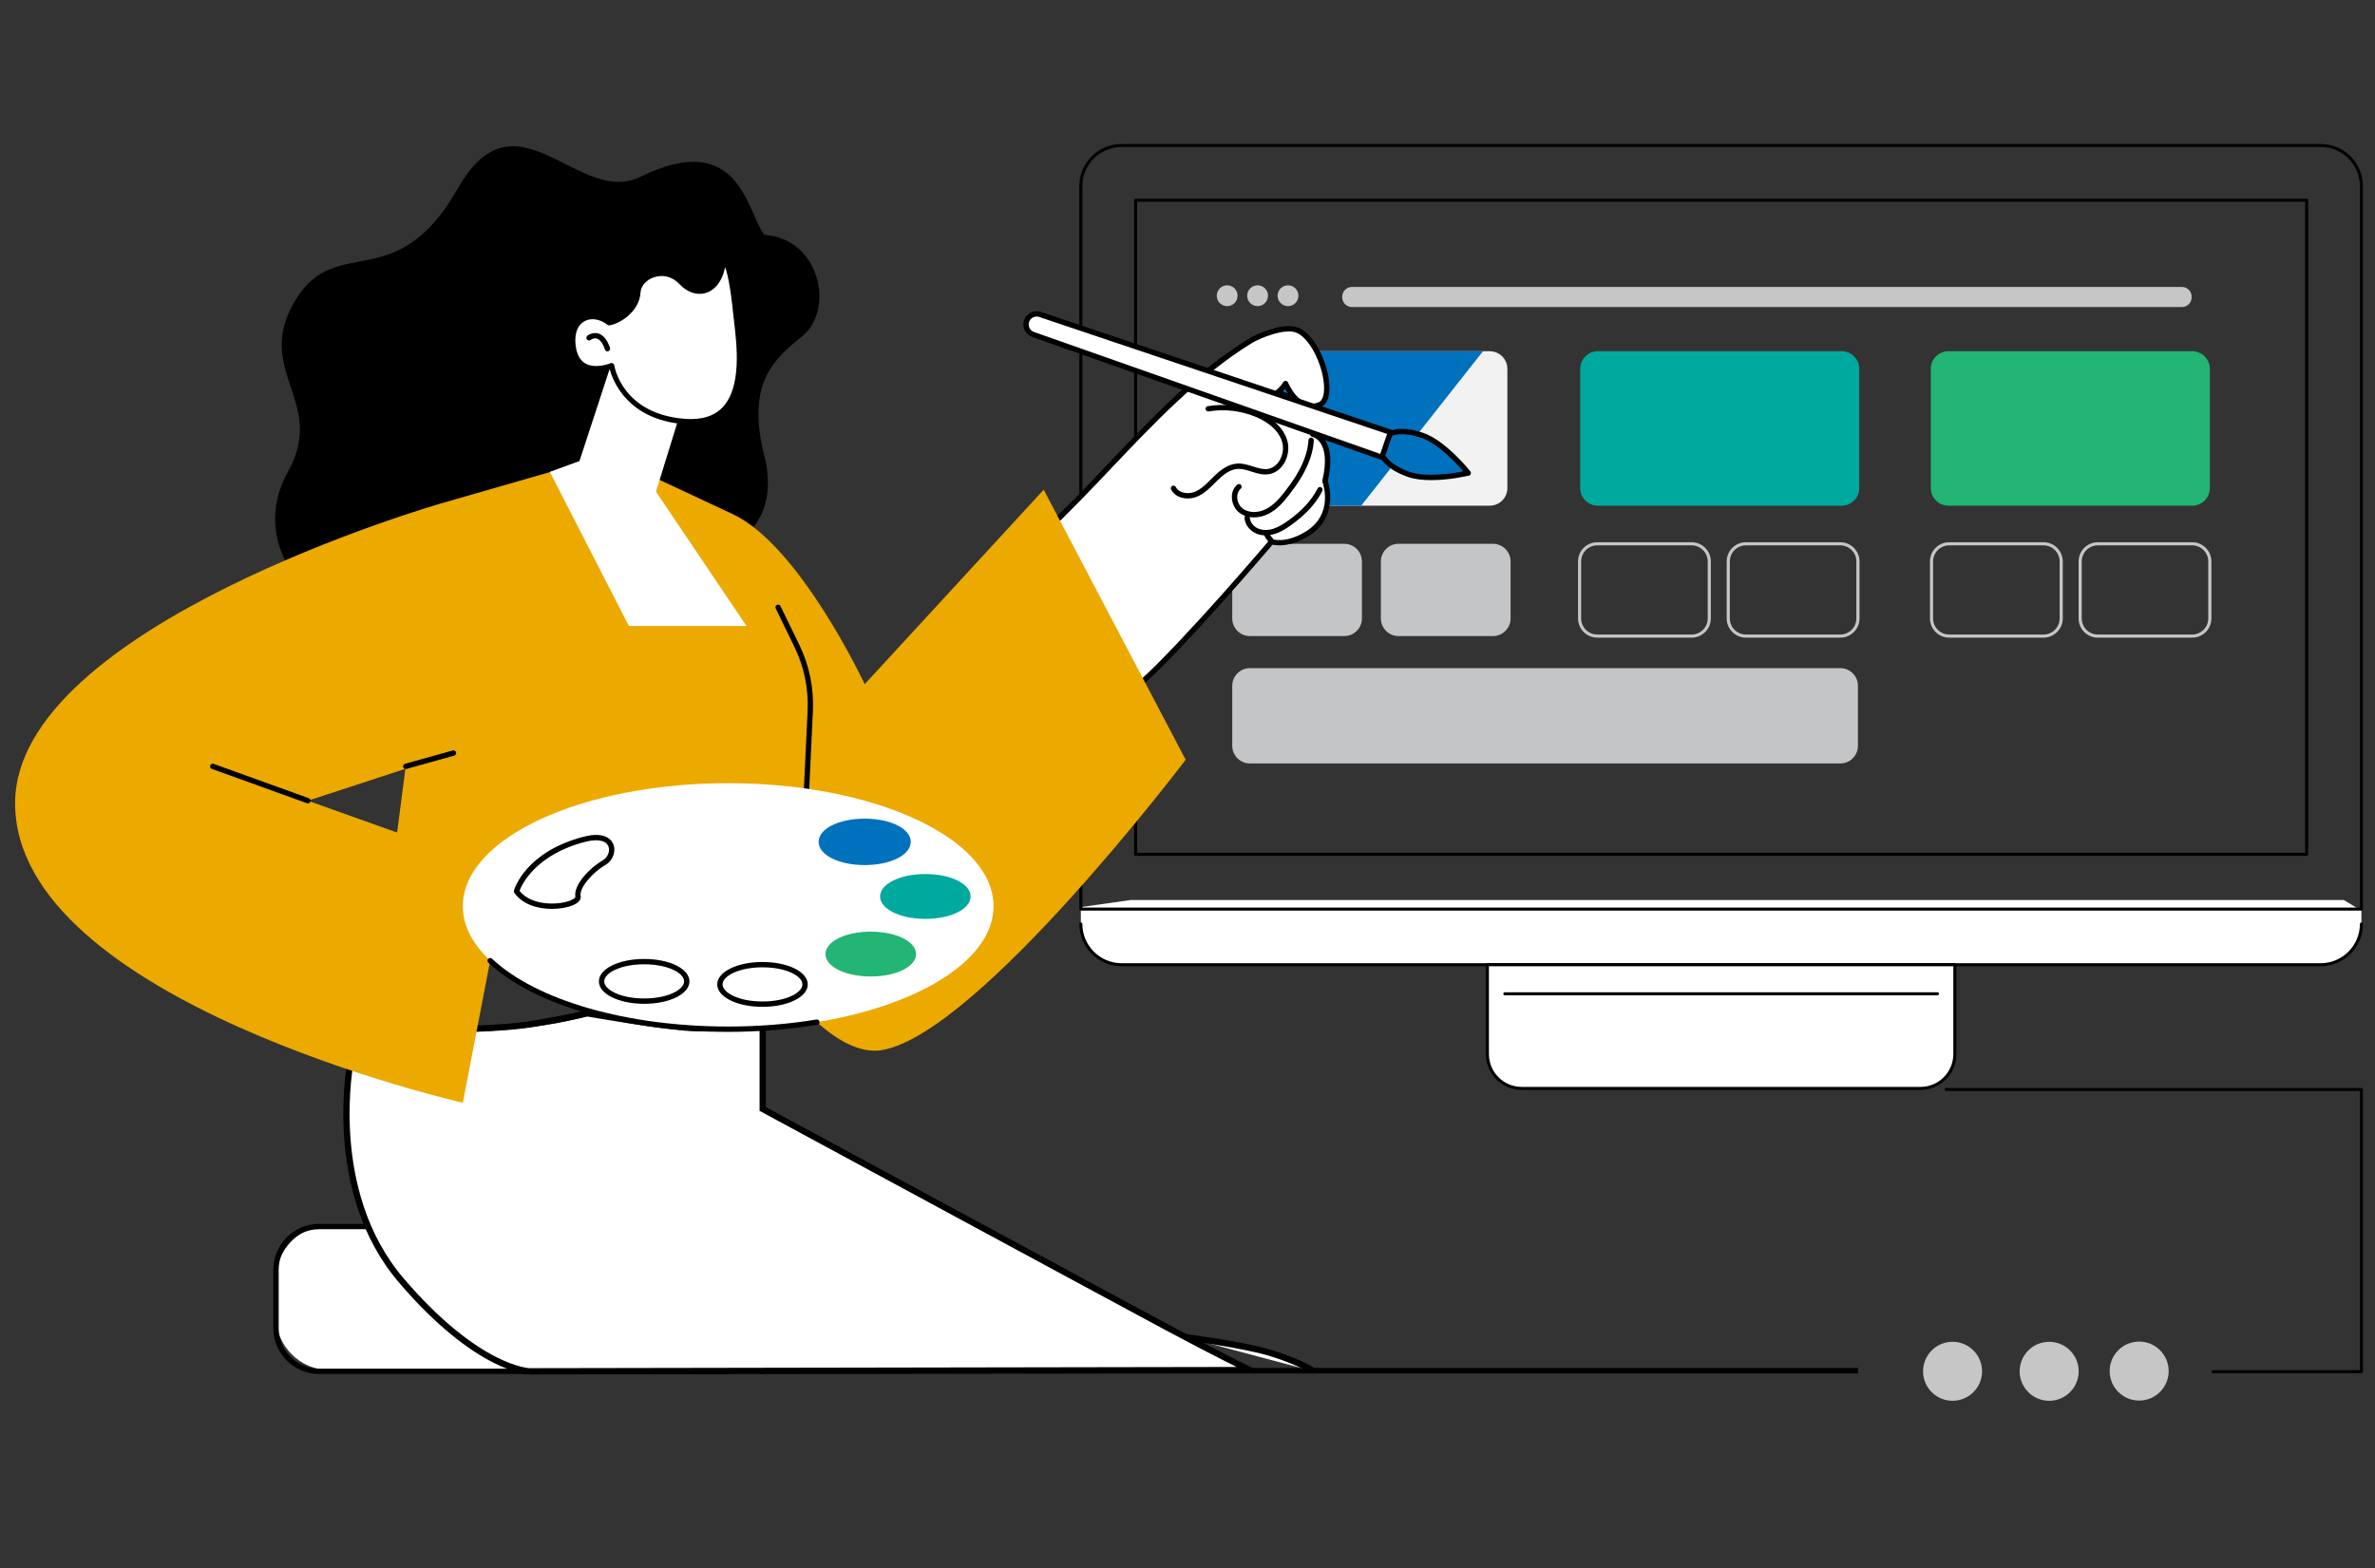 <?xml version="1.0" encoding="UTF-8"?>
<svg xmlns="http://www.w3.org/2000/svg" xmlns:xlink="http://www.w3.org/1999/xlink" version="1.1" id="Ebene_1" x="0px" y="0px" viewBox="0 0 1514 1000" style="enable-background:new 0 0 1514 1000;" xml:space="preserve">
<rect x="0" y="0" width="1514" height="1000" fill="#333333" stroke="none"/>
<style type="text/css">
	.st0{fill:#FFFFFF;}
	.st1{fill:#FFFFFF;stroke:#000000;stroke-width:3.5;stroke-miterlimit:10;}
	.st2{fill:#FFFFFF;stroke:#000000;stroke-width:4;stroke-miterlimit:10;}
	.st3{fill:#C6C6C6;}
	.st4{fill:#C4C5C6;}
	.st5{fill:none;stroke:#C4C5C6;stroke-width:2;stroke-miterlimit:10;}
	.st6{fill:#00A99D;}
	.st7{fill:#F2F2F2;}
	.st8{fill:#22B573;}
	.st9{fill:#0071BC;}
	.st10{fill:#ECA900;}
	.st11{fill:#A917BC;}
	.st12{fill:#0071BC;stroke:#0071BC;stroke-miterlimit:10;}
</style>
<path class="st0" d="M210.15,873.63H450.3c18.89,0,34.2-15.32,34.2-34.2v-23.9c0-18.89-15.32-34.21-34.2-34.21H210.15  c-18.89,0-34.2,15.32-34.2,34.21v23.9C175.96,858.32,191.26,873.63,210.15,873.63z"></path>
<path d="M203.48,876.13h253.51c16.12,0,29.23-13.11,29.23-29.23v-37.26c0-16.12-13.11-29.23-29.23-29.23H203.48  c-16.12,0-29.23,13.11-29.23,29.23v37.26C174.24,863.02,187.35,876.13,203.48,876.13z M456.98,783.82  c14.24,0,25.83,11.58,25.83,25.83v37.26c0,14.24-11.58,25.83-25.83,25.83h-253.5c-14.24,0-25.83-11.58-25.83-25.83v-37.26  c0-14.24,11.58-25.83,25.83-25.83H456.98z"></path>
<path class="st1" d="M1184.4,874.02H330.23"></path>
<path class="st2" d="M337.48,874.42c0,0-32.84-0.78-81.72-58.01c-48.88-57.24-32.16-140.2-32.16-140.2l12.65-11.41l47.18-8.53  c0,0,35.31,0.32,57.97-3.66s32.96-6.45,32.96-6.45s42.04,7.31,61.73,9.03s50.12-1.08,50.12-1.08v53.05  c0,0,227.57,123.1,258.3,139.53s52.23,26.95,52.23,26.95L337.48,874.42z"></path>
<path class="st2" d="M755.84,852.69c0,0,37.77,4.81,55.61,10.49s25.97,11.23,25.97,11.23"></path>
<path d="M1505.36,875.61h-94.62c-0.53,0-0.97-0.44-0.97-0.97s0.44-0.97,0.97-0.97h93.65v-178h-263.76c-0.53,0-0.97-0.44-0.97-0.97  s0.44-0.97,0.97-0.97h264.72c0.53,0,0.97,0.44,0.97,0.97v179.94C1506.33,875.18,1505.9,875.61,1505.36,875.61L1505.36,875.61z"></path>
<ellipse class="st3" cx="1363.66" cy="874.28" rx="18.81" ry="18.81"></ellipse>
<ellipse class="st3" cx="1306.29" cy="874.42" rx="18.81" ry="18.81"></ellipse>
<ellipse class="st3" cx="1244.71" cy="874.41" rx="18.81" ry="18.81"></ellipse>
<path class="st0" d="M1494.12,573.89H720.91l-31.89,4.51v11.56c0,13.92,11.63,25.22,25.98,25.22h764.36  c14.35,0,25.98-11.29,25.98-25.22v-9.24L1494.12,573.89z"></path>
<path d="M1505.33,580.64H689.02c-0.53,0-0.97-0.44-0.97-0.97V118.64c0-14.79,12.03-26.82,26.82-26.82h764.61  c14.79,0,26.82,12.03,26.82,26.82v461.03C1506.31,580.2,1505.86,580.64,1505.33,580.64z M689.98,578.7h814.39V118.64  c0-13.72-11.17-24.89-24.89-24.89h-764.6c-13.72,0-24.89,11.17-24.89,24.89V578.7H689.98z"></path>
<path d="M1470.44,545.73H723.92c-0.53,0-0.97-0.44-0.97-0.97V127.69c0-0.53,0.44-0.97,0.97-0.97h746.52c0.53,0,0.97,0.44,0.97,0.97  v417.08C1471.4,545.3,1470.96,545.73,1470.44,545.73L1470.44,545.73z M724.89,543.8h744.58V128.65H724.89V543.8z"></path>
<path d="M1479.35,616.13H714.99c-14.86,0-26.95-12.09-26.95-26.95c0-0.53,0.44-0.97,0.97-0.97s0.97,0.44,0.97,0.97  c0,13.79,11.22,25.02,25.02,25.02h764.36c13.79,0,25.02-11.22,25.02-25.02c0-0.53,0.44-0.97,0.97-0.97s0.97,0.44,0.97,0.97  C1506.31,604.05,1494.21,616.13,1479.35,616.13L1479.35,616.13z"></path>
<path class="st0" d="M1224.27,694.05H970.09c-12.11,0-21.91-9.81-21.91-21.91v-56.96h298.01v56.96  C1246.19,684.24,1236.36,694.05,1224.27,694.05z"></path>
<path d="M1224.27,695.02H970.09c-12.62,0-22.88-10.27-22.88-22.88v-56.96c0-0.53,0.44-0.97,0.97-0.97h298.01  c0.53,0,0.97,0.44,0.97,0.97v56.96C1247.16,684.75,1236.89,695.02,1224.27,695.02L1224.27,695.02z M949.14,616.13v56  c0,11.56,9.4,20.94,20.94,20.94h254.18c11.55,0,20.94-9.4,20.94-20.94v-56H949.14z"></path>
<path d="M1235.08,634.66h-275.8c-0.53,0-0.97-0.44-0.97-0.97s0.44-0.97,0.97-0.97h275.8c0.53,0,0.97,0.44,0.97,0.97  C1236.06,634.24,1235.61,634.66,1235.08,634.66z"></path>
<path class="st4" d="M856.92,405.61h-60.13c-6.23,0-11.27-5.05-11.27-11.27v-36.32c0-6.23,5.05-11.27,11.27-11.27h60.13  c6.23,0,11.27,5.05,11.27,11.27v36.32C868.21,400.56,863.16,405.61,856.92,405.61z"></path>
<path class="st4" d="M1173.12,486.83H796.8c-6.23,0-11.27-5.05-11.27-11.27v-38.25c0-6.23,5.05-11.27,11.27-11.27h376.32  c6.23,0,11.27,5.05,11.27,11.27v38.25C1184.4,481.79,1179.34,486.83,1173.12,486.83z"></path>
<path class="st4" d="M951.68,405.61h-60.13c-6.23,0-11.27-5.05-11.27-11.27v-36.32c0-6.23,5.05-11.27,11.27-11.27h60.13  c6.23,0,11.27,5.05,11.27,11.27v36.32C962.97,400.56,957.91,405.61,951.68,405.61z"></path>
<g>
	<path class="st5" d="M1078.35,405.61h-60.13c-6.23,0-11.27-5.05-11.27-11.27v-36.32c0-6.23,5.05-11.27,11.27-11.27h60.13   c6.23,0,11.27,5.05,11.27,11.27v36.32C1089.64,400.56,1084.58,405.61,1078.35,405.61z"></path>
	<path class="st5" d="M1173.12,405.61h-60.13c-6.23,0-11.27-5.05-11.27-11.27v-36.32c0-6.23,5.05-11.27,11.27-11.27h60.13   c6.23,0,11.27,5.05,11.27,11.27v36.32C1184.4,400.56,1179.34,405.61,1173.12,405.61z"></path>
	<path class="st5" d="M1302.69,405.61h-60.13c-6.23,0-11.27-5.05-11.27-11.27v-36.32c0-6.23,5.05-11.27,11.27-11.27h60.13   c6.23,0,11.27,5.05,11.27,11.27v36.32C1313.96,400.56,1308.92,405.61,1302.69,405.61z"></path>
	<path class="st5" d="M1397.45,405.61h-60.13c-6.23,0-11.27-5.05-11.27-11.27v-36.32c0-6.23,5.05-11.27,11.27-11.27h60.13   c6.23,0,11.27,5.05,11.27,11.27v36.32C1408.72,400.56,1403.69,405.61,1397.45,405.61z"></path>
</g>
<path class="st6" d="M1173.98,322.45h-155.36c-6.23,0-11.27-5.05-11.27-11.27v-75.96c0-6.23,5.05-11.27,11.27-11.27h155.36  c6.23,0,11.27,5.05,11.27,11.27v75.96C1185.27,317.4,1180.2,322.45,1173.98,322.45z"></path>
<path class="st7" d="M949.65,322.45H794.28c-6.23,0-11.27-5.05-11.27-11.27v-75.96c0-6.23,5.05-11.27,11.27-11.27h155.36  c6.23,0,11.27,5.05,11.27,11.27v75.96C960.93,317.4,955.88,322.45,949.65,322.45z"></path>
<path class="st8" d="M1397.45,322.45h-155.36c-6.23,0-11.27-5.05-11.27-11.27v-75.96c0-6.23,5.05-11.27,11.27-11.27h155.36  c6.23,0,11.27,5.05,11.27,11.27v75.96C1408.72,317.4,1403.69,322.45,1397.45,322.45z"></path>
<path class="st9" d="M945.39,223.93H796.8c-6.23,0-11.27,5.05-11.27,11.27v75.96c0,6.23,5.05,11.27,11.27,11.27h70.94L945.39,223.93  z"></path>
<circle class="st3" cx="782.29" cy="188.57" r="6.64"></circle>
<circle class="st3" cx="801.68" cy="188.57" r="6.64"></circle>
<circle class="st3" cx="821.08" cy="188.57" r="6.64"></circle>
<path class="st3" d="M1390.93,195.78h-529.1c-3.42,0-6.2-2.78-6.2-6.2v-0.4c0-3.42,2.78-6.2,6.2-6.2h529.09c3.42,0,6.2,2.78,6.2,6.2  v0.4C1397.12,193.01,1394.35,195.78,1390.93,195.78L1390.93,195.78z"></path>
<path d="M487.18,149.73c-11.29-15.1-15.83-68.04-78.96-36.97c-39.39,19.4-79.17-58.17-116.34,7.35  c-39,68.73-76.86,28.98-102.7,69.93c-29.18,46.26,19.87,65.09-5.67,110.89c-36.54,65.52,59.23,132.31,113.4,86.95  c49.88-41.75,89.46-64.26,110.89-42.85c21.42,21.42,95.77,10.08,79.39-54.57c-12.07-47.64,7.71-62.47,24.57-76.39  C531.71,197.62,523.3,152.25,487.18,149.73L487.18,149.73z"></path>
<path class="st0" d="M726.57,436.28c27.99-24.85,84.07-90.89,84.07-90.89s9.09,3.42,22.89-5.2c19.19-11.99,11.14-33.45,11.14-33.45  c6.44-27.39-7.77-29.93-7.77-29.93c1.24-22.66-22.84-26.35-22.84-26.35c3.53-2.52,5.5-5.93,5.5-5.93s7.73,18.88,21.55,13.58  c11.17-4.28,0.74-41.4-14.01-47.57c-8.49-3.55-25.59,4.02-30.22,6.89c-50.24,31.13-88.19,81.99-131.53,122.23L726.57,436.28z"></path>
<path d="M726.57,437.98c0.42,0,0.81-0.15,1.13-0.43c26.07-23.14,76.94-82.51,83.54-90.24c3.03,0.69,11.56,1.59,23.2-5.69  c18.44-11.53,13.09-31.51,12-34.96c2.63-11.49,2.05-20.21-1.71-25.93c-2.04-3.09-4.54-4.52-6.08-5.13  c0.09-6.36-1.75-11.26-4.46-15.02c2.33,0.38,4.84,0.16,7.53-0.87c2.57-0.99,5.67-3.83,5.78-11.76c0.2-13.83-8.56-34.3-19.75-38.98  c-9.21-3.84-26.76,3.92-31.77,7.02c-33.7,20.88-62.18,50.88-89.71,79.89c-13.61,14.34-27.69,29.17-42.09,42.54  c-0.6,0.56-0.72,1.47-0.28,2.16l61.23,96.6c0.27,0.43,0.71,0.71,1.2,0.77C726.41,437.97,726.48,437.98,726.57,437.98L726.57,437.98z   M810.64,343.69c-0.49,0-0.98,0.21-1.31,0.6c-0.55,0.65-54.36,63.93-82.41,89.39l-59.4-93.71c14.12-13.18,27.88-27.68,41.2-41.72  c27.39-28.85,55.71-58.69,89.04-79.34c5.14-3.18,21.22-9.87,28.67-6.77c9.56,3.99,17.83,23.33,17.65,35.79  c-0.04,2.73-0.56,7.46-3.6,8.63c-12.1,4.63-19.08-11.93-19.37-12.64c-0.24-0.6-0.81-1.01-1.46-1.04c-0.66-0.05-1.26,0.28-1.59,0.84  c-0.02,0.03-1.86,3.13-5.02,5.4c-0.56,0.41-0.82,1.1-0.67,1.78c0.16,0.68,0.72,1.18,1.39,1.29c0.92,0.15,22.54,3.76,21.4,24.58  c-0.05,0.86,0.55,1.61,1.4,1.77c0.11,0.02,3.06,0.64,5.35,4.21c2.21,3.44,4.2,10.33,1.06,23.65c-0.08,0.33-0.06,0.67,0.07,0.99  c0.31,0.82,7.31,20.31-10.44,31.41c-12.81,8.01-21.32,5.08-21.4,5.05C811.03,343.72,810.84,343.69,810.64,343.69L810.64,343.69z   M819.24,247.88c0.5,0.94,1.08,1.91,1.73,2.89c-1.22-0.49-2.34-0.87-3.31-1.16C818.28,249.01,818.8,248.41,819.24,247.88z"></path>
<path d="M799.45,329.91c3.06,0,6.26-0.77,9.26-2.32c5.5-2.83,9.67-7.65,13.34-12.42c4.71-6.1,10.5-14.35,13.53-23.98  c1.07-3.42,1.74-6.91,1.96-10.36c0.06-0.94-0.65-1.75-1.59-1.81c-0.91-0.04-1.75,0.65-1.81,1.59c-0.21,3.17-0.82,6.39-1.82,9.56  c-2.86,9.12-8.44,17.05-12.98,22.93c-3.44,4.47-7.3,8.94-12.21,11.47c-4.29,2.2-10.57,2.98-14.93-0.28  c-2.08-1.56-3.42-4.28-3.51-7.1c-0.07-2.3,0.73-4.26,2.22-5.53c0.72-0.61,0.81-1.68,0.2-2.4c-0.6-0.72-1.68-0.81-2.4-0.2  c-2.31,1.94-3.53,4.87-3.43,8.23c0.11,3.83,1.97,7.55,4.87,9.73C792.77,328.93,796.01,329.91,799.45,329.91z"></path>
<path d="M757.16,317.84c2.02,0,4.04-0.39,5.84-1.12c4.61-1.9,8.11-5.41,11.51-8.8c0.55-0.55,1.1-1.1,1.65-1.64  c3.3-3.23,7.73-6.98,12.79-7.29c2.83-0.15,5.71,0.73,8.73,1.69c3.48,1.1,7.07,2.24,10.89,1.73c3.94-0.53,7.41-2.88,9.79-6.62  c2.86-4.52,3.68-10.39,2.13-15.31c-3.21-10.18-13.27-15.6-18.97-17.92c-10.01-4.07-20.92-5.31-31.59-3.57  c-0.93,0.15-1.56,1.02-1.4,1.95c0.15,0.93,1.03,1.55,1.95,1.4c10.05-1.64,20.34-0.47,29.76,3.36c5.15,2.1,14.21,6.94,17.01,15.79  c1.26,3.99,0.59,8.77-1.76,12.46c-1.83,2.88-4.44,4.68-7.37,5.08c-3.05,0.41-6.14-0.56-9.41-1.6c-3.18-1.01-6.48-2.04-9.96-1.85  c-6.19,0.37-11.25,4.6-14.97,8.26c-0.56,0.55-1.12,1.11-1.67,1.67c-3.15,3.16-6.41,6.42-10.39,8.06  c-4.24,1.74-10.12,0.96-12.14-2.99c-0.44-0.84-1.46-1.16-2.29-0.74c-0.84,0.43-1.17,1.45-0.74,2.29  C748.57,316.08,752.86,317.84,757.16,317.84L757.16,317.84z"></path>
<path d="M806.76,341.37c1.99,0,4.06-0.34,6.14-1.01c3.95-1.28,7.42-3.57,10.3-5.65c9.4-6.77,15.86-13.87,19.75-21.69  c0.42-0.84,0.08-1.87-0.76-2.28c-0.84-0.42-1.87-0.08-2.28,0.76c-3.65,7.32-9.76,14.01-18.69,20.44c-2.67,1.92-5.86,4.03-9.36,5.17  c-3.55,1.15-7.04,1.12-9.82-0.08c-3.07-1.32-5.2-4.17-5.31-7.09c-0.03-0.94-0.81-1.71-1.76-1.63c-0.94,0.04-1.67,0.82-1.63,1.76  c0.15,4.21,3.11,8.26,7.37,10.09C802.53,340.98,804.59,341.37,806.76,341.37L806.76,341.37z"></path>
<path d="M810.04,346.05c0.44,0,0.87-0.16,1.21-0.5c0.67-0.67,0.67-1.74,0-2.41c-1.02-1.01-1.85-2.24-2.43-3.56  c-0.37-0.86-1.37-1.26-2.23-0.88s-1.26,1.37-0.88,2.23c0.73,1.7,1.83,3.3,3.13,4.61C809.17,345.88,809.61,346.05,810.04,346.05  L810.04,346.05z"></path>
<path class="st9" d="M880.22,282.43c-2.37,6.88,3.85,15.25,17.89,20.08s37.85-0.9,37.85-0.9s-15.23-19.17-29.27-24  S882.59,275.55,880.22,282.43z"></path>
<path d="M912.39,306.16c11.78,0,23.28-2.73,23.98-2.89c0.56-0.14,1.03-0.55,1.21-1.1c0.19-0.55,0.09-1.16-0.28-1.61  c-0.64-0.8-15.7-19.61-30.05-24.55c-16.43-5.66-26.21-1.13-28.62,5.87s2.51,16.58,18.94,22.25  C901.95,305.64,907.18,306.16,912.39,306.16z M932.84,300.54c-6.57,1.3-23.49,4.04-34.17,0.36c-12.11-4.17-19.03-11.54-16.83-17.93  c2.2-6.38,12.19-7.93,24.3-3.76C916.83,282.9,928.47,295.48,932.84,300.54L932.84,300.54z"></path>
<path class="st0" d="M658.58,213.28l222.32,78.31l5.49-15.96l-223.41-75.15c-3.53-1.19-7.35,0.7-8.56,4.22  S655.07,212.04,658.58,213.28L658.58,213.28z"></path>
<path d="M880.91,293.3c0.25,0,0.5-0.06,0.74-0.17c0.41-0.19,0.72-0.55,0.87-0.98l5.5-15.96c0.15-0.43,0.12-0.9-0.08-1.31  s-0.55-0.72-0.99-0.86l-223.41-75.15c-4.39-1.47-9.2,0.89-10.71,5.27c-1.51,4.39,0.82,9.21,5.19,10.75l222.32,78.31  C880.53,293.26,880.72,293.3,880.91,293.3L880.91,293.3z M884.23,276.7l-4.38,12.73l-220.71-77.74c-2.62-0.92-4.01-3.81-3.11-6.43  c0.91-2.62,3.79-4.04,6.41-3.15L884.23,276.7z M658.58,213.28h-0.02H658.58z"></path>
<path class="st10" d="M665.34,312.28l90.5,172.17c0,0-131.44,173.72-193.12,185.07S413.2,480.2,413.2,480.2  s26.25-120.33,53.98-152.33c42.69,20.01,84.04,108.41,84.04,108.41L665.34,312.28z"></path>
<path class="st10" d="M242.73,611.24h266.28l7.49-157.94c0.68-14.27-2.24-28.5-8.49-41.35l-40.85-84.09l-79.91-37.39l-106.9,30.77  L242.73,611.24z"></path>
<path d="M511.3,564.81c0.9,0,1.65-0.71,1.7-1.62l5.21-109.81c0.69-14.51-2.3-29.11-8.65-42.17l-12-24.7  c-0.41-0.84-1.42-1.2-2.27-0.78c-0.84,0.41-1.2,1.43-0.78,2.27l12,24.7c6.1,12.56,8.98,26.57,8.32,40.52l-5.21,109.81  c-0.05,0.94,0.68,1.74,1.61,1.78L511.3,564.81z"></path>
<path d="M295.02,657.97c3.91-0.02,95.65-0.87,117.01-31.22c2.99-4.24,3.56-8.43,1.7-12.45c-10.43-22.66-100.24-31.41-104.06-31.76  c-0.88-0.11-1.65,0.5-1.83,1.35l-14.49,72.06c-0.1,0.5,0.03,1.03,0.36,1.42C294.04,657.75,294.52,657.97,295.02,657.97  L295.02,657.97z M310.88,586.07c12.01,1.26,90.84,10.26,99.77,29.65c1.32,2.88,0.87,5.85-1.39,9.08  c-18.64,26.48-98.17,29.43-112.15,29.74L310.88,586.07z"></path>
<path class="st10" d="M323.38,555.97l-127.09-45.39l92.79-30.38l-8.71-158.96c0,0-270.74,77.95-270.74,190.96  c0,126.17,285.41,190.96,285.41,190.96L323.38,555.97z"></path>
<path d="M196.29,512.28c0.7,0,1.35-0.44,1.6-1.12c0.32-0.88-0.14-1.86-1.02-2.18l-60.67-21.89c-0.89-0.32-1.86,0.14-2.18,1.02  s0.14,1.86,1.02,2.18l60.67,21.89C195.9,512.25,196.1,512.28,196.29,512.28L196.29,512.28z"></path>
<path d="M258.64,490.39c0.15,0,0.31-0.02,0.45-0.07l30.44-8.49c0.91-0.25,1.43-1.19,1.18-2.1s-1.19-1.44-2.1-1.18l-30.44,8.49  c-0.91,0.25-1.43,1.19-1.18,2.1C257.2,489.9,257.89,490.39,258.64,490.39z"></path>
<ellipse class="st0" cx="464.18" cy="577.83" rx="169.16" ry="78.44"></ellipse>
<path d="M464.18,657.97c19.5,0,38.63-1.52,56.83-4.52c0.93-0.15,1.56-1.03,1.4-1.95c-0.15-0.93-1.02-1.58-1.95-1.4  c-18.02,2.97-36.96,4.47-56.28,4.47c-64.41,0-122.1-16.57-150.55-43.24c-0.69-0.64-1.76-0.61-2.41,0.08  c-0.64,0.69-0.61,1.76,0.08,2.41C340.38,641.05,398.95,657.97,464.18,657.97L464.18,657.97z"></path>
<ellipse class="st0" cx="486.07" cy="627.71" rx="27.16" ry="12.6"></ellipse>
<path d="M486.07,642.01c16.19,0,28.86-6.28,28.86-14.3s-12.68-14.29-28.86-14.29c-16.19,0-28.86,6.28-28.86,14.29  C457.2,635.72,469.88,642.01,486.07,642.01z M486.07,616.81c15.23,0,25.46,5.63,25.46,10.89s-10.23,10.9-25.46,10.9  s-25.46-5.63-25.46-10.9C460.61,622.45,470.83,616.81,486.07,616.81z"></path>
<ellipse class="st0" cx="410.64" cy="625.77" rx="27.16" ry="12.6"></ellipse>
<path d="M410.64,640.08c16.19,0,28.86-6.28,28.86-14.3s-12.68-14.29-28.86-14.29c-16.19,0-28.86,6.28-28.86,14.29  C381.77,633.79,394.45,640.08,410.64,640.08z M410.64,614.88c15.23,0,25.46,5.63,25.46,10.89s-10.23,10.9-25.46,10.9  s-25.46-5.63-25.46-10.9C385.17,620.51,395.42,614.88,410.64,614.88z"></path>
<path class="st8" d="M555.09,622.66c16.19,0,28.86-6.28,28.86-14.29c0-8.02-12.68-14.3-28.86-14.3c-16.19,0-28.86,6.29-28.86,14.3  C526.22,616.39,538.9,622.66,555.09,622.66z"></path>
<ellipse class="st0" cx="589.89" cy="571.63" rx="27.16" ry="12.6"></ellipse>
<path class="st6" d="M589.89,585.93c16.19,0,28.86-6.28,28.86-14.3s-12.68-14.3-28.86-14.3s-28.86,6.28-28.86,14.3  C561.03,579.64,573.71,585.93,589.89,585.93z"></path>
<ellipse class="st11" cx="551.21" cy="536.82" rx="27.16" ry="12.6"></ellipse>
<path class="st12" d="M551.22,551.12c16.19,0,28.86-6.29,28.86-14.3c0-8.02-12.68-14.3-28.86-14.3c-16.19,0-28.86,6.28-28.86,14.3  C522.34,544.83,535.03,551.12,551.22,551.12z"></path>
<path class="st0" d="M329.27,568.34c0,0,6.63-23.64,43.26-33.16c20.3-5.27,20.55,10.38,12.47,14.97s-17.67,15.03-16.52,21.37  C369.64,577.86,339.64,583.04,329.27,568.34L329.27,568.34z"></path>
<path d="M351.86,579.56c5.19,0,10-0.93,13.26-2.29c4.96-2.08,5.28-4.68,5.03-6.05c-0.95-5.21,7.83-15.12,15.68-19.59  c4.72-2.69,7.04-8.63,5.16-13.26c-1.07-2.66-5.08-8.44-18.9-4.84c-37.15,9.65-44.19,33.34-44.47,34.35  c-0.14,0.49-0.05,1.02,0.25,1.44C333.24,576.92,343.1,579.56,351.86,579.56L351.86,579.56z M379.95,535.82  c4.06,0,6.87,1.32,7.89,3.84c1.24,3.05-0.45,7.17-3.69,9.01c-8.15,4.64-18.7,15.69-17.35,23.15c0.06,0.32-0.6,1.3-3,2.3  c-7.46,3.13-24.95,3.68-32.64-6.09c1.54-4.03,10.31-23.03,41.79-31.21C375.55,536.15,377.9,535.82,379.95,535.82z"></path>
<path class="st0" d="M437.45,251.13l-19.27,62.38l57.71,85.68h-74.98l-50.4-98.29l18.89-6.92l23.94-73.08L437.45,251.13z"></path>
<path class="st0" d="M468.95,198.84c1.92,19.17,12.29,73.4-32.45,69.93c-41.63-3.22-46.63-35.59-46.63-35.59  s-20.48,8.51-24.26-10.39s10.71-26.15,22.68-17.01c6.53-0.99,17.64-8.51,18.28-19.21c0.63-10.71,17.28-17.71,27.72-6.61  c10.09,10.71,22.68,5.67,25.83-8.32C462.77,159.92,466.7,176.23,468.95,198.84L468.95,198.84z"></path>
<path d="M440.45,270.63c9.56,0,17.12-2.83,22.51-8.45c13.51-14.08,10.24-41.7,8.29-58.2c-0.23-1.96-0.44-3.75-0.6-5.31  c-3.24-32.33-6.98-32.55-8.39-32.63c-2.54-0.15-3.38,3.47-3.78,5.22c-1.46,6.47-5.15,11.09-9.88,12.39  c-4.33,1.19-8.97-0.54-13.05-4.87c-6.39-6.79-14.6-7.05-20.17-5.03c-6.04,2.2-10.16,7.18-10.49,12.72  c-0.56,9.6-10.45,16.25-16.16,17.51c-6.11-4.37-13.09-5.06-18.37-1.77c-5.89,3.67-8.28,11.5-6.39,20.92  c1.13,5.65,3.78,9.62,7.87,11.8c6.01,3.2,13.41,1.56,16.82,0.49c1.95,7.27,11.29,32.24,47.72,35.06  C437.77,270.57,439.14,270.63,440.45,270.63z M462.23,170.4c1.31,3.08,3.38,12.08,5.04,28.61c0.15,1.58,0.37,3.37,0.61,5.37  c1.89,15.91,5.04,42.54-7.36,55.45c-5.4,5.62-13.43,8.05-23.87,7.25c-39.72-3.07-44.88-32.9-45.07-34.16  c-0.08-0.51-0.4-0.97-0.85-1.22s-1.01-0.29-1.48-0.09c-0.09,0.04-9.32,3.77-15.82,0.3c-3.14-1.68-5.2-4.86-6.12-9.46  c-1.6-7.98,0.22-14.47,4.86-17.37c4.23-2.64,10.02-1.86,15.12,2.04c0.37,0.28,0.83,0.4,1.29,0.33c6.69-1.02,19.01-8.83,19.72-20.8  c0.24-4.17,3.48-7.99,8.26-9.72c5.89-2.13,12.07-0.58,16.53,4.17c4.9,5.21,10.89,7.34,16.43,5.82c5.97-1.63,10.57-7.21,12.31-14.92  C461.95,171.32,462.1,170.79,462.23,170.4L462.23,170.4z M468.95,198.84h-0.02H468.95z"></path>
<path d="M387.26,224.06c0.18,0,0.37-0.03,0.55-0.1c0.89-0.31,1.36-1.28,1.05-2.17c-1.77-5.14-4.28-8.22-7.46-9.15  c-3.75-1.09-6.84,1.33-6.97,1.44c-0.73,0.59-0.85,1.65-0.26,2.39c0.58,0.73,1.65,0.85,2.38,0.27c0.05-0.04,1.9-1.43,3.94-0.83  c2.01,0.6,3.8,3.02,5.16,6.97C385.89,223.62,386.55,224.06,387.26,224.06L387.26,224.06z"></path>
</svg>
